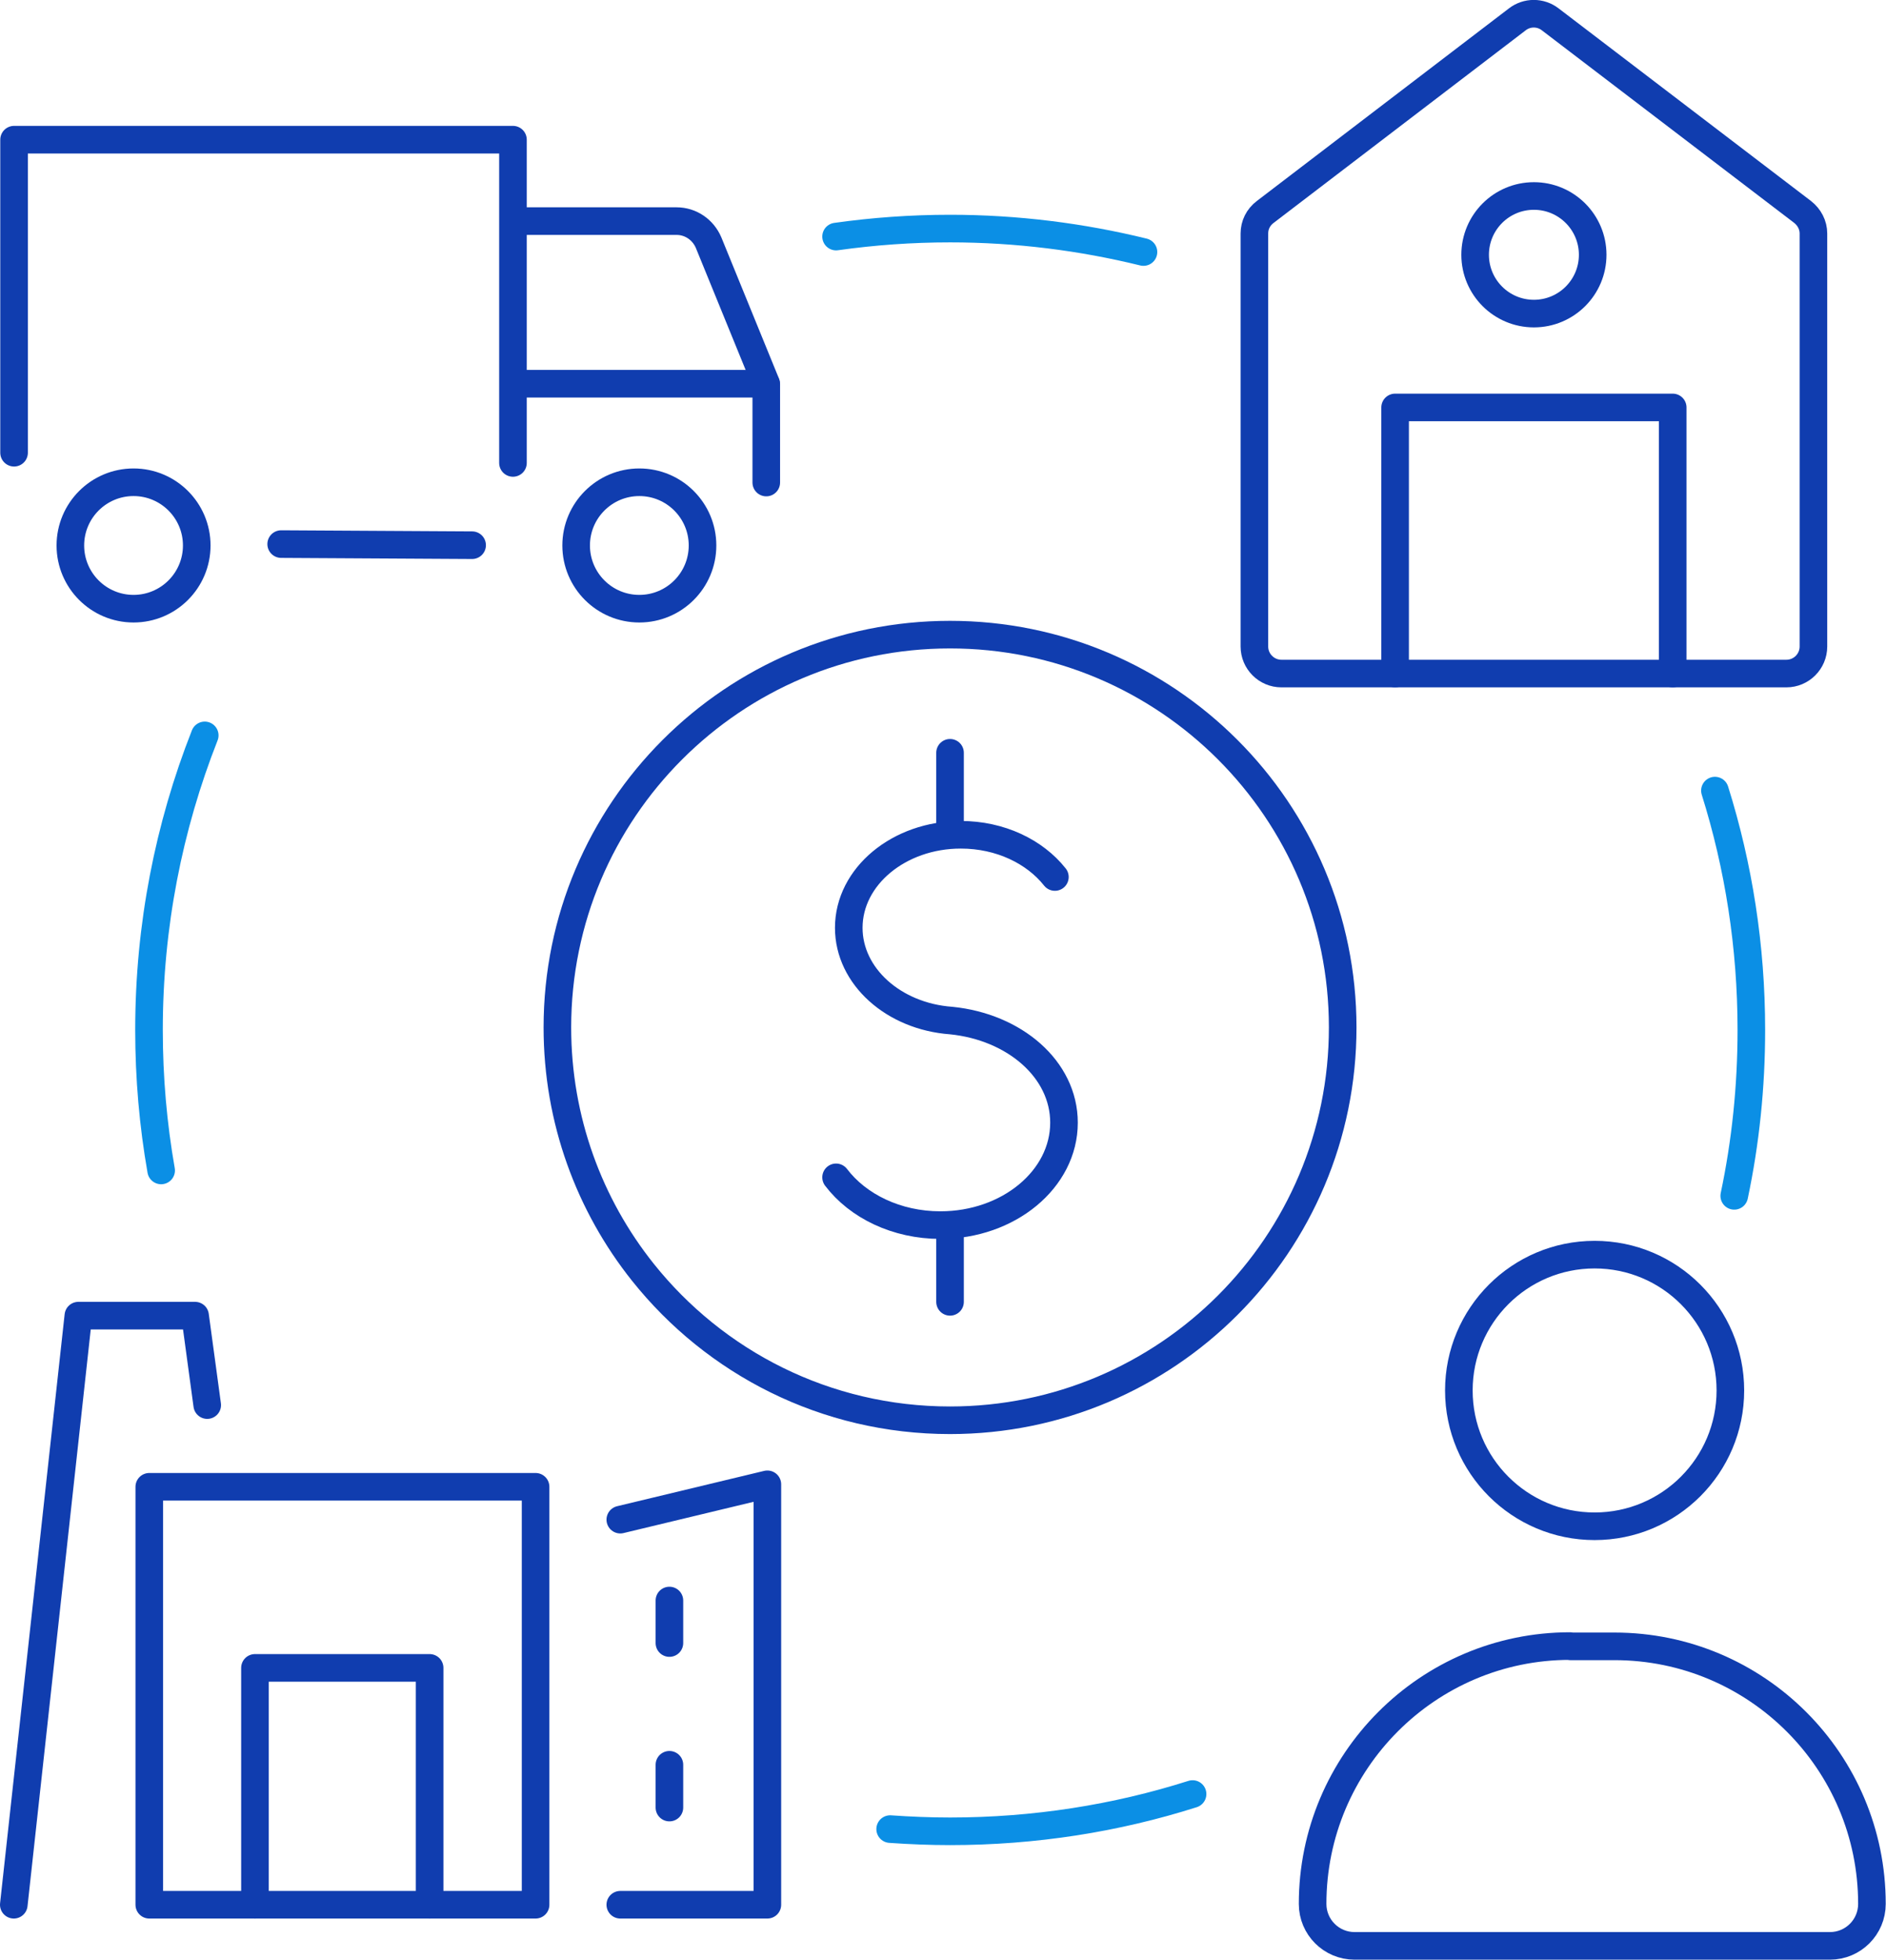 <?xml version="1.0" encoding="UTF-8"?>
<svg id="Layer_2" xmlns="http://www.w3.org/2000/svg" viewBox="0 0 68.35 71">
  <defs>
    <style>
      .cls-1 {
        stroke: #0b8fe5;
      }

      .cls-1, .cls-2 {
        fill: none;
        stroke-linecap: round;
        stroke-linejoin: round;
      }

      .cls-2 {
        stroke: #103daf;
      }
    </style>
  </defs>
  <g id="Layer_1-2" data-name="Layer_1">
    <g>
      <g>
        <path class="cls-2" d="M56.91,59.64h1.6c5.15,0,9.33,4.18,9.33,9.33h0c0,.84-.68,1.52-1.52,1.52h-17.23c-.84,0-1.52-.68-1.52-1.52h0c0-5.15,4.18-9.34,9.33-9.34Z"/>
        <circle class="cls-2" cx="57.79" cy="50.37" r="4.92"/>
      </g>
      <g>
        <rect class="cls-2" x="5.41" y="53.86" width="14" height="15.14"/>
        <polyline class="cls-2" points=".5 69 2.84 47.66 7.07 47.66 7.51 50.9"/>
        <polyline class="cls-2" points="9.24 69 9.24 60.42 15.57 60.42 15.57 69"/>
        <g>
          <polyline class="cls-2" points="22.48 55.05 27.81 53.77 27.81 69 22.48 69"/>
          <line class="cls-2" x1="24.26" y1="57.98" x2="24.26" y2="59.52"/>
          <line class="cls-2" x1="24.26" y1="63.93" x2="24.26" y2="65.48"/>
        </g>
      </g>
      <g>
        <polyline class="cls-2" points="18.59 16.77 18.59 5.06 .51 5.06 .51 16.4"/>
        <line class="cls-2" x1="10.19" y1="19.71" x2="17.11" y2="19.75"/>
        <path class="cls-2" d="M18.61,8.01h5.91c.51,0,.96.31,1.16.78l2.09,5.12v3.57"/>
        <circle class="cls-2" cx="23.17" cy="19.76" r="2.29"/>
        <circle class="cls-2" cx="4.84" cy="19.76" r="2.29"/>
        <line class="cls-2" x1="27.76" y1="13.9" x2="18.61" y2="13.9"/>
      </g>
      <g>
        <path class="cls-2" d="M64.74,24.4h-18.3c-.54,0-.98-.44-.98-.98v-14.96c0-.31.14-.59.39-.78L54.99.7c.35-.27.84-.27,1.19,0l9.15,6.98c.24.19.39.47.39.78v14.96c0,.54-.44.98-.98.98Z"/>
        <polyline class="cls-2" points="50.56 24.4 50.56 14.76 60.62 14.76 60.62 24.4"/>
        <circle class="cls-2" cx="55.59" cy="9.23" r="2.13"/>
      </g>
      <g>
        <g>
          <path class="cls-2" d="M30.3,42.65c.79,1.04,2.19,1.73,3.78,1.73,2.47,0,4.48-1.66,4.48-3.71,0-1.94-1.8-3.47-4.09-3.7h0c-2.08-.15-3.71-1.6-3.71-3.36,0-1.86,1.82-3.37,4.06-3.37,1.43,0,2.68.61,3.41,1.53"/>
          <line class="cls-2" x1="34.43" y1="44.54" x2="34.43" y2="47.16"/>
          <line class="cls-2" x1="34.43" y1="27.27" x2="34.43" y2="30.01"/>
        </g>
        <path class="cls-2" d="M23.3,46.09c-1.94-2.43-3.1-5.52-3.1-8.87,0-7.86,6.37-14.23,14.23-14.23s14.23,6.37,14.23,14.23-6.37,14.23-14.23,14.23c-4.51,0-8.52-2.09-11.13-5.36"/>
      </g>
      <path class="cls-1" d="M43.22,64.99c-2.77.88-5.73,1.35-8.79,1.35-.73,0-1.45-.03-2.17-.08"/>
      <path class="cls-1" d="M62.15,28.64c.86,2.74,1.32,5.65,1.32,8.67,0,2.06-.21,4.07-.62,6.01"/>
      <path class="cls-1" d="M30.3,8.57c1.35-.19,2.73-.29,4.13-.29,2.42,0,4.77.3,7.01.85"/>
      <path class="cls-1" d="M5.84,42.4c-.29-1.65-.44-3.35-.44-5.09,0-3.77.72-7.37,2.02-10.67"/>
    </g>
  </g>
</svg>